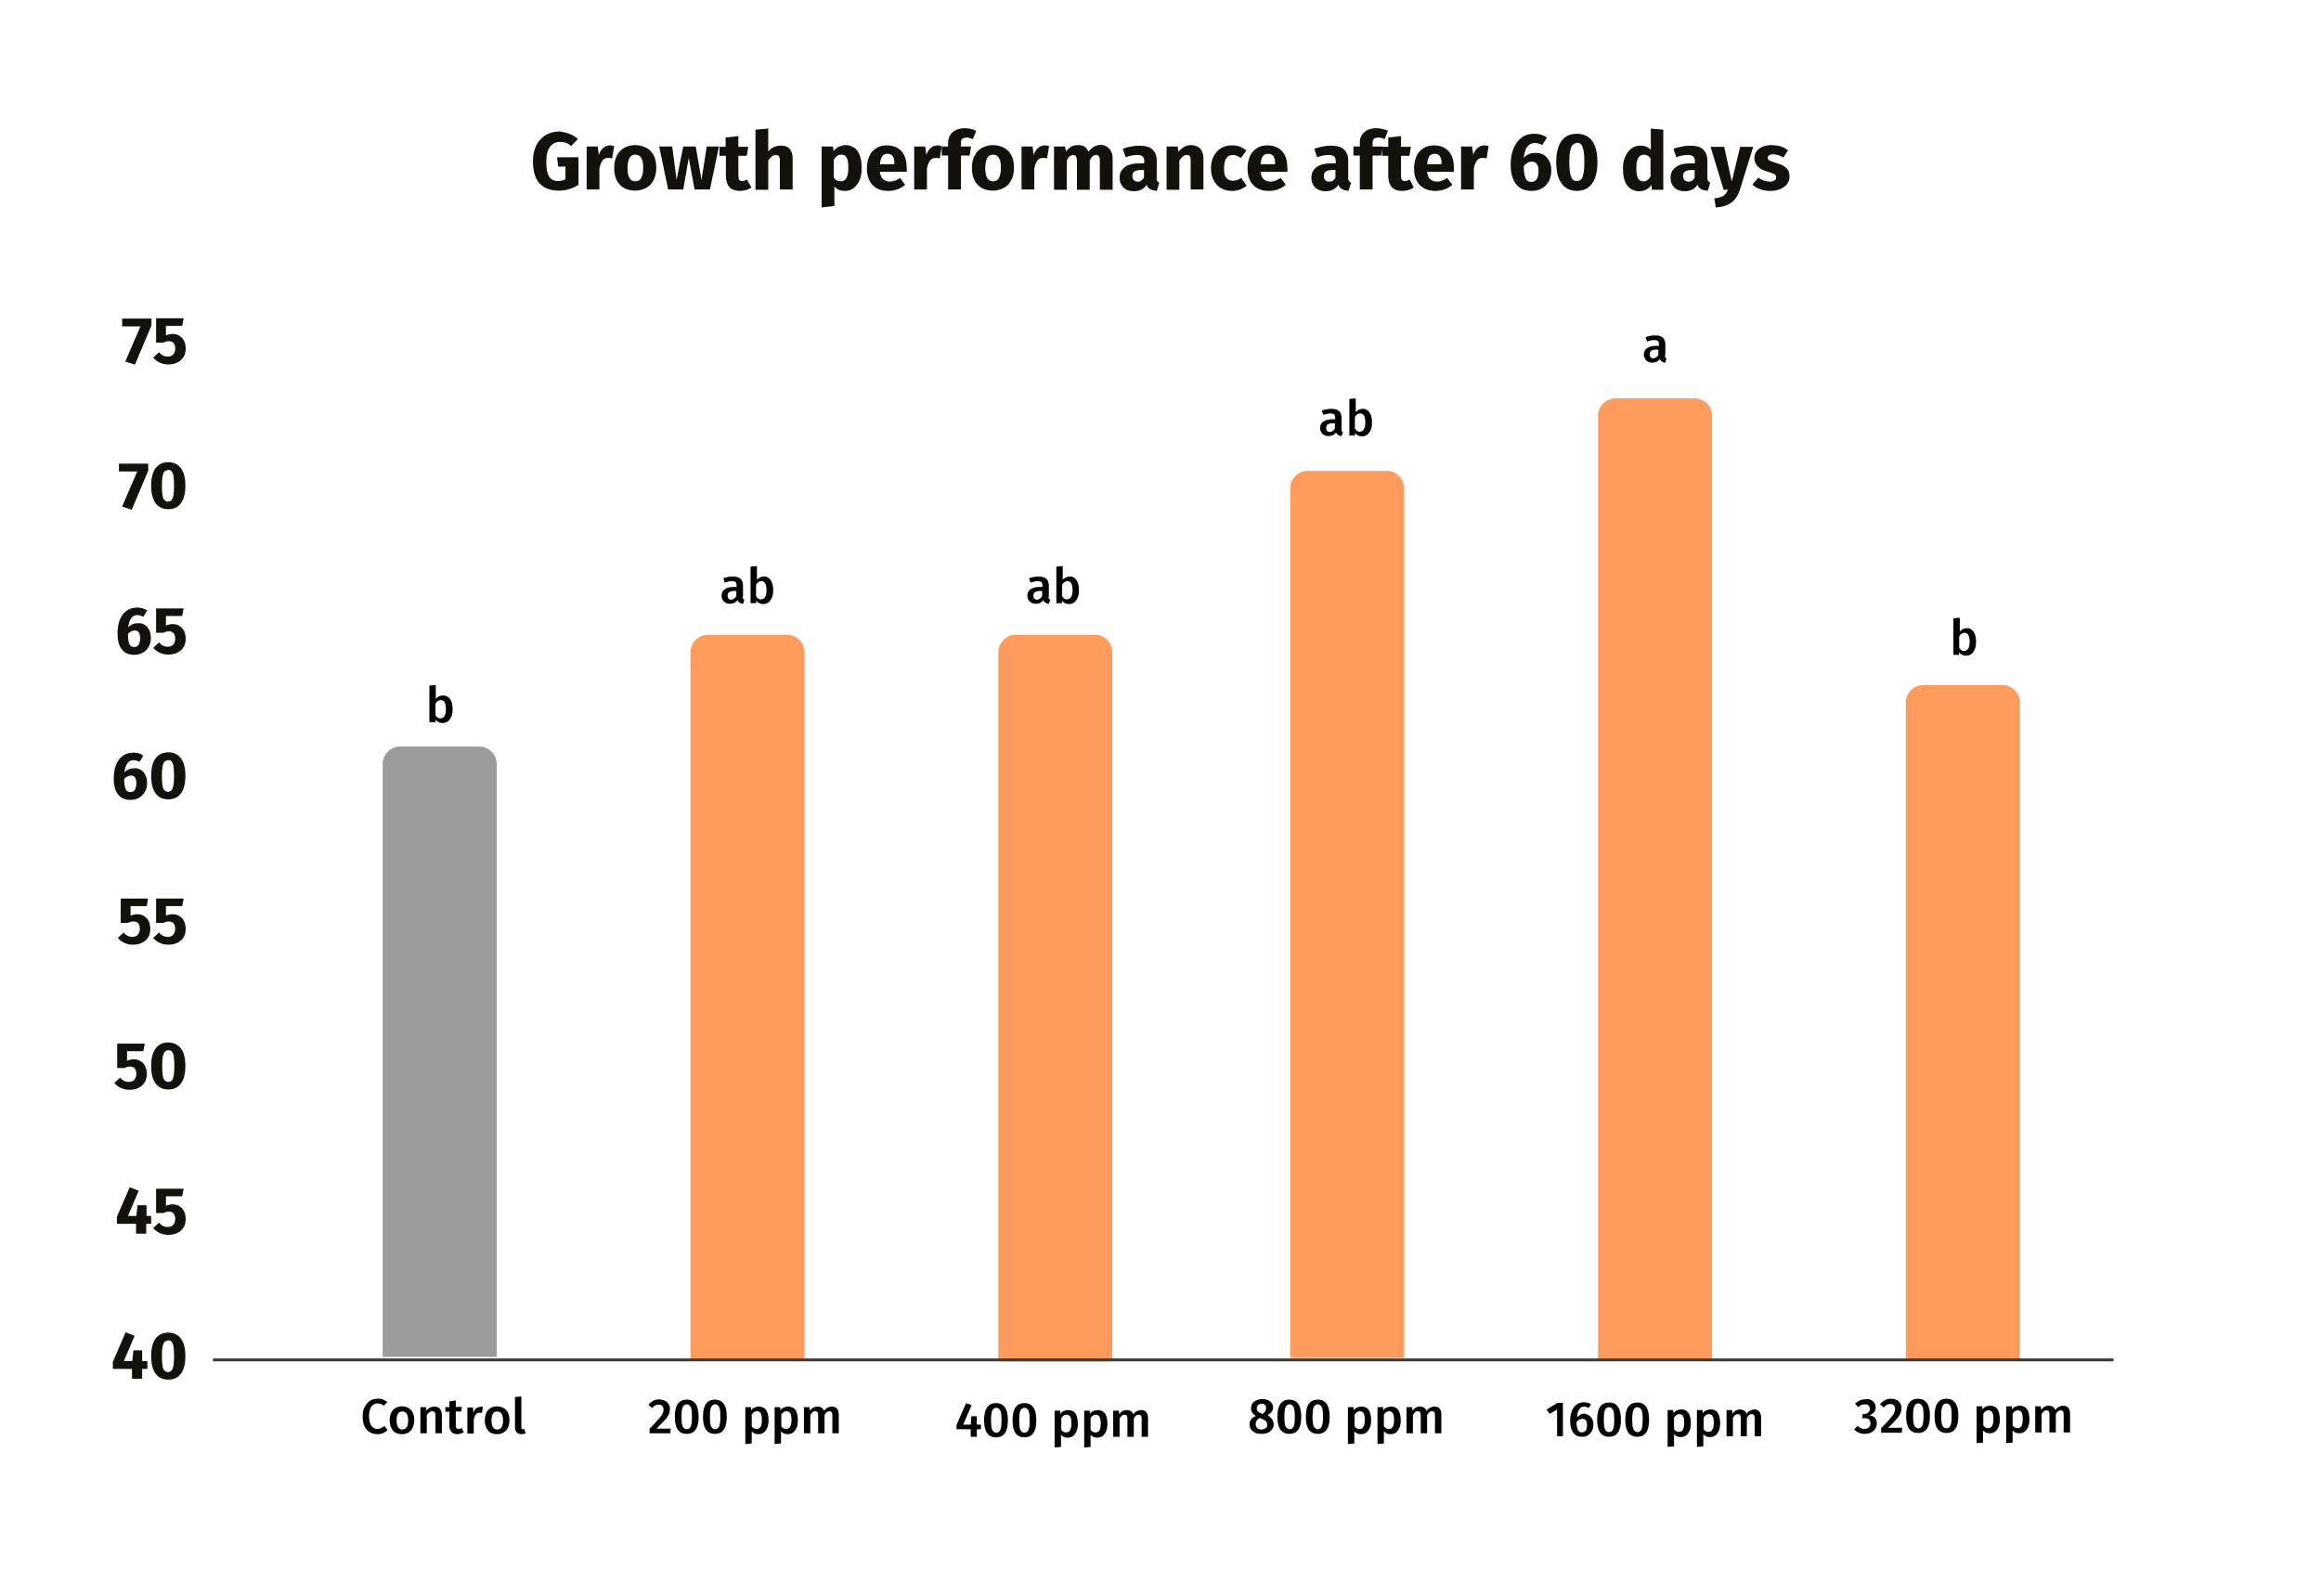 <svg xmlns="http://www.w3.org/2000/svg" xmlns:xlink="http://www.w3.org/1999/xlink" id="Calque_1" x="0px" y="0px" viewBox="0 0 800 550" style="enable-background:new 0 0 800 550;" xml:space="preserve"> <style type="text/css"> .st0{fill:#12110B;} .st1{fill:#9C9B9B;} .st2{fill:#12110B;stroke:#808080;stroke-miterlimit:10;} .st3{fill:#FF9B5C;} .st4{fill:none;stroke:#3C3C3B;stroke-miterlimit:10;} </style> <g> <path class="st0" d="M52.2,109.7v2.5l-5.7,13.5l-3.3-1.1l5.2-12.1h-6.3v-2.7H52.2z"></path> <path class="st0" d="M62.8,112.3h-5.6v3.3c0.7-0.3,1.5-0.5,2.3-0.5c0.9,0,1.6,0.2,2.3,0.6c0.7,0.4,1.2,1,1.6,1.7 c0.4,0.8,0.6,1.7,0.6,2.7c0,1.1-0.2,2.1-0.7,2.9c-0.5,0.8-1.2,1.5-2.1,1.9c-0.9,0.5-2,0.7-3.2,0.7c-2.1,0-3.8-0.8-5.2-2.3l2-1.9 c0.8,1,1.8,1.5,3,1.5c0.8,0,1.4-0.2,1.9-0.7c0.4-0.5,0.7-1.2,0.7-2c0-1.7-0.7-2.6-2.2-2.6c-0.3,0-0.6,0-0.9,0.1 c-0.3,0.1-0.6,0.2-1,0.4h-2.5v-8.4h9.5L62.8,112.3z"></path> <path class="st0" d="M51.1,159.7v2.5l-5.7,13.5l-3.3-1.1l5.2-12.1H41v-2.7H51.1z"></path> <path class="st0" d="M62.4,161.4c1,1.4,1.5,3.4,1.5,6c0,2.6-0.5,4.6-1.5,6c-1,1.4-2.5,2.1-4.4,2.1s-3.4-0.7-4.4-2.1 c-1-1.4-1.5-3.4-1.5-6c0-2.6,0.5-4.6,1.5-6c1-1.4,2.5-2.1,4.4-2.1S61.3,160,62.4,161.4z M56.7,162.5c-0.3,0.3-0.5,0.9-0.7,1.7 c-0.1,0.8-0.2,1.9-0.2,3.2s0.1,2.5,0.2,3.3c0.1,0.8,0.4,1.4,0.7,1.7c0.3,0.3,0.7,0.5,1.2,0.5c0.5,0,0.9-0.2,1.2-0.5 c0.3-0.3,0.5-0.9,0.7-1.7c0.1-0.8,0.2-1.9,0.2-3.3s-0.1-2.5-0.2-3.3c-0.1-0.8-0.4-1.3-0.7-1.7S58.5,162,58,162 C57.5,162,57.1,162.2,56.7,162.5z"></path> <path class="st0" d="M49.8,215.3c0.7,0.4,1.2,1,1.6,1.8c0.4,0.8,0.6,1.7,0.6,2.8c0,1.1-0.2,2-0.7,2.9s-1.1,1.6-2,2.1 c-0.9,0.5-1.8,0.8-3,0.8c-2,0-3.5-0.7-4.4-2c-1-1.3-1.4-3.2-1.4-5.5c0-1.7,0.3-3.3,0.8-4.6c0.5-1.3,1.3-2.3,2.3-3.1 c1-0.7,2.2-1.1,3.6-1.1c1.3,0,2.5,0.3,3.5,1l-1.3,2.2c-0.7-0.4-1.4-0.6-2.1-0.6c-0.9,0-1.6,0.4-2.1,1.1c-0.5,0.7-0.9,1.8-1,3.1 c0.9-1,2-1.4,3.3-1.4C48.3,214.7,49.1,214.9,49.8,215.3z M47.8,222.2c0.3-0.5,0.5-1.3,0.5-2.2c0-1-0.2-1.7-0.5-2.1 c-0.3-0.4-0.8-0.6-1.4-0.6c-0.8,0-1.6,0.4-2.3,1.2c0,1.6,0.2,2.8,0.5,3.5c0.3,0.7,0.9,1,1.6,1C47,223,47.5,222.7,47.8,222.2z"></path> <path class="st0" d="M62.8,212.3h-5.6v3.3c0.7-0.3,1.5-0.5,2.3-0.5c0.9,0,1.6,0.2,2.3,0.6c0.7,0.4,1.2,1,1.6,1.7 c0.4,0.8,0.6,1.7,0.6,2.7c0,1.1-0.2,2.1-0.7,2.9c-0.5,0.8-1.2,1.5-2.1,1.9c-0.9,0.5-2,0.7-3.2,0.7c-2.1,0-3.8-0.8-5.2-2.3l2-1.9 c0.8,1,1.8,1.5,3,1.5c0.8,0,1.4-0.2,1.9-0.7c0.4-0.5,0.7-1.2,0.7-2c0-1.7-0.7-2.6-2.2-2.6c-0.3,0-0.6,0-0.9,0.1 c-0.3,0.1-0.6,0.2-1,0.4h-2.5v-8.4h9.5L62.8,212.3z"></path> <path class="st0" d="M48.5,265.3c0.7,0.4,1.2,1,1.6,1.8c0.4,0.8,0.6,1.7,0.6,2.8c0,1.1-0.2,2-0.7,2.9s-1.1,1.6-2,2.1 c-0.9,0.5-1.8,0.8-3,0.8c-2,0-3.5-0.7-4.4-2c-1-1.3-1.4-3.2-1.4-5.5c0-1.7,0.3-3.3,0.8-4.6c0.5-1.3,1.3-2.3,2.3-3.1 c1-0.7,2.2-1.1,3.6-1.1c1.3,0,2.5,0.3,3.5,1l-1.3,2.2c-0.7-0.4-1.4-0.6-2.1-0.6c-0.9,0-1.6,0.4-2.1,1.1c-0.5,0.7-0.9,1.8-1,3.1 c0.9-1,2-1.4,3.3-1.4C47.1,264.7,47.8,264.9,48.5,265.3z M46.5,272.2c0.3-0.5,0.5-1.3,0.5-2.2c0-1-0.2-1.7-0.5-2.1 c-0.3-0.4-0.8-0.6-1.4-0.6c-0.8,0-1.6,0.4-2.3,1.2c0,1.6,0.2,2.8,0.5,3.5c0.3,0.7,0.9,1,1.6,1C45.7,273,46.2,272.7,46.5,272.2z"></path> <path class="st0" d="M62.4,261.4c1,1.4,1.5,3.4,1.5,6c0,2.6-0.5,4.6-1.5,6c-1,1.4-2.5,2.1-4.4,2.1s-3.4-0.7-4.4-2.1 c-1-1.4-1.5-3.4-1.5-6c0-2.6,0.5-4.6,1.5-6c1-1.4,2.5-2.1,4.4-2.1S61.3,260,62.4,261.4z M56.7,262.5c-0.3,0.3-0.5,0.9-0.7,1.7 c-0.1,0.8-0.2,1.9-0.2,3.2s0.1,2.5,0.2,3.3c0.1,0.8,0.4,1.4,0.7,1.7c0.3,0.3,0.7,0.5,1.2,0.5c0.5,0,0.9-0.2,1.2-0.5 c0.3-0.3,0.5-0.9,0.7-1.7c0.1-0.8,0.2-1.9,0.2-3.3s-0.1-2.5-0.2-3.3c-0.1-0.8-0.4-1.3-0.7-1.7S58.5,262,58,262 C57.5,262,57.1,262.2,56.7,262.5z"></path> <path class="st0" d="M50.6,312.3H45v3.3c0.7-0.3,1.5-0.5,2.3-0.5c0.9,0,1.6,0.2,2.3,0.6c0.7,0.4,1.2,1,1.6,1.7 c0.4,0.8,0.6,1.7,0.6,2.7c0,1.1-0.2,2.1-0.7,2.9c-0.5,0.8-1.2,1.5-2.1,1.9c-0.9,0.5-2,0.7-3.2,0.7c-2.1,0-3.8-0.8-5.2-2.3l2-1.9 c0.8,1,1.8,1.5,3,1.5c0.8,0,1.4-0.2,1.9-0.7c0.4-0.5,0.7-1.2,0.7-2c0-1.7-0.7-2.6-2.2-2.6c-0.3,0-0.6,0-0.9,0.1 c-0.3,0.1-0.6,0.2-1,0.4h-2.5v-8.4H51L50.6,312.3z"></path> <path class="st0" d="M62.8,312.3h-5.6v3.3c0.7-0.3,1.5-0.5,2.3-0.5c0.9,0,1.6,0.2,2.3,0.6c0.7,0.4,1.2,1,1.6,1.7 c0.4,0.8,0.6,1.7,0.6,2.7c0,1.1-0.2,2.1-0.7,2.9c-0.5,0.8-1.2,1.5-2.1,1.9c-0.9,0.5-2,0.7-3.2,0.7c-2.1,0-3.8-0.8-5.2-2.3l2-1.9 c0.8,1,1.8,1.5,3,1.5c0.8,0,1.4-0.2,1.9-0.7c0.4-0.5,0.7-1.2,0.7-2c0-1.7-0.7-2.6-2.2-2.6c-0.3,0-0.6,0-0.9,0.1 c-0.3,0.1-0.6,0.2-1,0.4h-2.5v-8.4h9.5L62.8,312.3z"></path> <path class="st0" d="M49.4,362.3h-5.6v3.3c0.7-0.3,1.5-0.5,2.3-0.5c0.9,0,1.6,0.2,2.3,0.6c0.7,0.4,1.2,1,1.6,1.7 c0.4,0.8,0.6,1.7,0.6,2.7c0,1.1-0.2,2.1-0.7,2.9c-0.5,0.8-1.2,1.5-2.1,1.9c-0.9,0.5-2,0.7-3.2,0.7c-2.1,0-3.8-0.8-5.2-2.3l2-1.9 c0.8,1,1.8,1.5,3,1.5c0.8,0,1.4-0.2,1.9-0.7c0.4-0.5,0.7-1.2,0.7-2c0-1.7-0.7-2.6-2.2-2.6c-0.3,0-0.6,0-0.9,0.1 c-0.3,0.1-0.6,0.2-1,0.4h-2.5v-8.4h9.5L49.4,362.3z"></path> <path class="st0" d="M62.4,361.4c1,1.4,1.5,3.4,1.5,6c0,2.6-0.5,4.6-1.5,6c-1,1.4-2.5,2.1-4.4,2.1s-3.4-0.7-4.4-2.1 c-1-1.4-1.5-3.4-1.5-6c0-2.6,0.5-4.6,1.5-6c1-1.4,2.5-2.1,4.4-2.1S61.3,360,62.4,361.4z M56.8,362.5c-0.3,0.3-0.5,0.9-0.7,1.7 c-0.1,0.8-0.2,1.9-0.2,3.2s0.1,2.5,0.2,3.3c0.1,0.8,0.4,1.4,0.7,1.7c0.3,0.3,0.7,0.5,1.2,0.5c0.5,0,0.9-0.2,1.2-0.5 c0.3-0.3,0.5-0.9,0.7-1.7c0.1-0.8,0.2-1.9,0.2-3.3s-0.1-2.5-0.2-3.3c-0.1-0.8-0.4-1.3-0.7-1.7S58.5,362,58,362 C57.5,362,57.1,362.2,56.8,362.5z"></path> <path class="st0" d="M52.1,419.1v2.7h-1.7v3.4h-3.5l0-3.4h-6.6v-2.4l4.4-10.2l3.1,1.2l-3.7,8.7h2.9l0.4-3.7h3.1v3.7H52.1z"></path> <path class="st0" d="M62.8,412.3h-5.6v3.3c0.7-0.3,1.5-0.5,2.3-0.5c0.9,0,1.6,0.2,2.3,0.6c0.7,0.4,1.2,1,1.6,1.7 c0.4,0.8,0.6,1.7,0.6,2.7c0,1.1-0.2,2.1-0.7,2.9c-0.5,0.8-1.2,1.5-2.1,1.9c-0.9,0.5-2,0.7-3.2,0.7c-2.1,0-3.8-0.8-5.2-2.3l2-1.9 c0.8,1,1.8,1.5,3,1.5c0.8,0,1.4-0.2,1.9-0.7c0.4-0.5,0.7-1.2,0.7-2c0-1.7-0.7-2.6-2.2-2.6c-0.3,0-0.6,0-0.9,0.1 c-0.3,0.1-0.6,0.2-1,0.4h-2.5v-8.4h9.5L62.8,412.3z"></path> <path class="st0" d="M50.8,469.1v2.7H49v3.4h-3.5l0-3.4h-6.6v-2.4l4.4-10.2l3.1,1.2l-3.7,8.7h2.9l0.4-3.7H49v3.7H50.8z"></path> <path class="st0" d="M62.4,461.4c1,1.4,1.5,3.4,1.5,6c0,2.6-0.5,4.6-1.5,6c-1,1.4-2.5,2.1-4.4,2.1s-3.4-0.7-4.4-2.1 c-1-1.4-1.5-3.4-1.5-6c0-2.6,0.5-4.6,1.5-6c1-1.4,2.5-2.1,4.4-2.1S61.3,460,62.4,461.4z M56.7,462.5c-0.3,0.3-0.5,0.9-0.7,1.7 c-0.1,0.8-0.2,1.9-0.2,3.2s0.1,2.5,0.2,3.3c0.1,0.8,0.4,1.4,0.7,1.7c0.3,0.3,0.7,0.5,1.2,0.5c0.5,0,0.9-0.2,1.2-0.5 c0.3-0.3,0.5-0.9,0.7-1.7c0.1-0.8,0.2-1.9,0.2-3.3s-0.1-2.5-0.2-3.3c-0.1-0.8-0.4-1.3-0.7-1.7S58.5,462,58,462 C57.5,462,57.1,462.2,56.7,462.5z"></path> </g> <g> <path class="st0" d="M199.2,47.9l-2.3,2.4c-0.7-0.5-1.3-0.9-1.9-1.1c-0.6-0.2-1.3-0.3-2-0.3c-1.4,0-2.6,0.6-3.4,1.7 c-0.9,1.1-1.3,2.8-1.3,5.1c0,2.5,0.3,4.2,1,5.2c0.6,1,1.7,1.5,3,1.5c1,0,1.8-0.2,2.6-0.6v-4.4h-2.5l-0.4-3.2h7.4v9.5 c-1,0.6-2.1,1.2-3.3,1.5c-1.2,0.4-2.4,0.5-3.6,0.5c-2.9,0-5.1-0.9-6.6-2.6c-1.5-1.7-2.2-4.2-2.2-7.6c0-2.1,0.4-3.9,1.2-5.5 c0.8-1.5,1.9-2.7,3.3-3.5c1.4-0.8,3-1.2,4.7-1.2C195.2,45.6,197.4,46.3,199.2,47.9z"></path> <path class="st0" d="M211.7,50.3l-0.7,4.3c-0.6-0.1-1-0.2-1.3-0.2c-0.9,0-1.5,0.3-2,0.9c-0.5,0.6-0.8,1.5-1.1,2.7v7.3h-4.4V50.5 h3.8l0.4,2.9c0.3-1,0.8-1.8,1.5-2.4c0.7-0.6,1.4-0.9,2.3-0.9C210.8,50.1,211.3,50.2,211.7,50.3z"></path> <path class="st0" d="M224.3,52.1c1.3,1.4,1.9,3.3,1.9,5.8c0,1.6-0.3,3-0.9,4.1c-0.6,1.2-1.4,2.1-2.5,2.7c-1.1,0.6-2.4,1-3.9,1 c-2.2,0-4-0.7-5.3-2.1c-1.3-1.4-1.9-3.3-1.9-5.8c0-1.6,0.3-3,0.9-4.1c0.6-1.2,1.4-2.1,2.5-2.7c1.1-0.6,2.4-1,3.9-1 C221.2,50.1,223,50.8,224.3,52.1z M217,54.4c-0.4,0.8-0.7,1.9-0.7,3.5c0,1.6,0.2,2.8,0.7,3.5c0.4,0.7,1.1,1.1,2,1.1 c0.9,0,1.6-0.4,2-1.1c0.4-0.8,0.7-1.9,0.7-3.5c0-1.6-0.2-2.8-0.7-3.5c-0.4-0.7-1.1-1.1-2-1.1C218.1,53.3,217.4,53.7,217,54.4z"></path> <path class="st0" d="M247.8,50.5l-3.1,14.8h-5.3l-2-10.9l-1.9,10.9h-5.2l-3.1-14.8h4.5l1.5,11.5l2.3-11.5h4.3l2,11.5l1.8-11.5 H247.8z"></path> <path class="st0" d="M259,64.6c-0.5,0.4-1.2,0.7-1.9,0.9c-0.7,0.2-1.4,0.3-2.1,0.3c-3.2,0-4.8-1.8-4.8-5.3v-6.8H248v-3.1h2.1v-3.2 l4.4-0.5v3.7h3.4l-0.5,3.1h-2.9v6.8c0,0.7,0.1,1.2,0.3,1.5c0.2,0.3,0.6,0.4,1.1,0.4c0.5,0,1-0.2,1.6-0.5L259,64.6z"></path> <path class="st0" d="M272.1,51.2c0.7,0.8,1.1,1.9,1.1,3.3v10.8h-4.4v-10c0-0.7-0.1-1.3-0.4-1.5c-0.2-0.3-0.6-0.4-1-0.4 c-0.9,0-1.7,0.6-2.6,1.9v10.1h-4.4V44.7l4.4-0.4v7.9c0.6-0.7,1.3-1.2,1.9-1.5c0.7-0.3,1.5-0.5,2.3-0.5 C270.4,50.1,271.4,50.5,272.1,51.2z"></path> <path class="st0" d="M295.6,52.1c0.9,1.4,1.4,3.3,1.4,5.8c0,1.5-0.2,2.9-0.7,4.1c-0.5,1.2-1.2,2.1-2,2.8c-0.9,0.7-1.9,1-3.1,1 c-1.5,0-2.7-0.5-3.6-1.5V71l-4.4,0.5v-21h3.9l0.2,1.6c0.6-0.7,1.2-1.3,2-1.6c0.7-0.3,1.5-0.5,2.3-0.5 C293.3,50.1,294.7,50.8,295.6,52.1z M292.4,57.9c0-1.7-0.2-3-0.6-3.6c-0.4-0.7-1-1-1.8-1c-0.5,0-1,0.1-1.4,0.4 c-0.4,0.3-0.8,0.7-1.2,1.3v6.2c0.6,0.9,1.3,1.3,2.3,1.3C291.5,62.6,292.4,61,292.4,57.9z"></path> <path class="st0" d="M312.5,59.2h-9.2c0.1,1.2,0.5,2.1,1.1,2.6c0.6,0.5,1.3,0.8,2.3,0.8c0.6,0,1.2-0.1,1.7-0.3 c0.6-0.2,1.2-0.5,1.8-1l1.8,2.4c-1.7,1.4-3.6,2.1-5.8,2.1c-2.4,0-4.2-0.7-5.5-2.1c-1.3-1.4-1.9-3.3-1.9-5.7c0-1.5,0.3-2.9,0.8-4.1 c0.5-1.2,1.3-2.1,2.4-2.8c1-0.7,2.3-1,3.7-1c2.1,0,3.8,0.7,5,2c1.2,1.3,1.8,3.2,1.8,5.6C312.6,58.3,312.6,58.8,312.5,59.2z M308.3,56.4c0-2.3-0.8-3.4-2.4-3.4c-0.8,0-1.4,0.3-1.8,0.8c-0.4,0.6-0.7,1.5-0.8,2.8h4.9V56.4z"></path> <path class="st0" d="M324.6,50.3l-0.7,4.3c-0.6-0.1-1-0.2-1.3-0.2c-0.9,0-1.5,0.3-2,0.9c-0.5,0.6-0.8,1.5-1.1,2.7v7.3h-4.4V50.5 h3.8l0.4,2.9c0.3-1,0.8-1.8,1.5-2.4c0.7-0.6,1.4-0.9,2.3-0.9C323.6,50.1,324.1,50.2,324.6,50.3z"></path> <path class="st0" d="M331.6,47.9c-0.3,0.3-0.4,0.8-0.4,1.5v1.1h3.5l-0.5,3.1h-3v11.7h-4.4V53.6h-2.2v-3.1h2.2v-1.3 c0-1.5,0.5-2.7,1.5-3.6c1-0.9,2.4-1.4,4.2-1.4c1.5,0,2.8,0.3,4,0.9l-1.2,2.9c-0.7-0.4-1.5-0.6-2.3-0.6 C332.4,47.5,331.9,47.6,331.6,47.9z"></path> <path class="st0" d="M347.6,52.1c1.3,1.4,1.9,3.3,1.9,5.8c0,1.6-0.3,3-0.9,4.1c-0.6,1.2-1.4,2.1-2.5,2.7c-1.1,0.6-2.4,1-3.9,1 c-2.2,0-4-0.7-5.3-2.1c-1.3-1.4-1.9-3.3-1.9-5.8c0-1.6,0.3-3,0.9-4.1c0.6-1.2,1.4-2.1,2.5-2.7c1.1-0.6,2.4-1,3.9-1 C344.5,50.1,346.3,50.8,347.6,52.1z M340.3,54.4c-0.4,0.8-0.7,1.9-0.7,3.5c0,1.6,0.2,2.8,0.7,3.5c0.4,0.7,1.1,1.1,2,1.1 c0.9,0,1.6-0.4,2-1.1c0.4-0.8,0.7-1.9,0.7-3.5c0-1.6-0.2-2.8-0.7-3.5c-0.4-0.7-1.1-1.1-2-1.1C341.4,53.3,340.7,53.7,340.3,54.4z"></path> <path class="st0" d="M361.6,50.3l-0.7,4.3c-0.6-0.1-1-0.2-1.3-0.2c-0.9,0-1.5,0.3-2,0.9c-0.5,0.6-0.8,1.5-1.1,2.7v7.3h-4.4V50.5 h3.8l0.4,2.9c0.3-1,0.8-1.8,1.5-2.4c0.7-0.6,1.4-0.9,2.3-0.9C360.7,50.1,361.2,50.2,361.6,50.3z"></path> <path class="st0" d="M382.4,51.3c0.7,0.8,1.1,1.9,1.1,3.3v10.8h-4.4v-10c0-1.3-0.4-2-1.3-2c-0.5,0-0.9,0.2-1.2,0.5 c-0.4,0.3-0.7,0.8-1,1.4v10.1h-4.4v-10c0-1.3-0.4-2-1.3-2c-0.4,0-0.8,0.2-1.2,0.5s-0.7,0.8-1,1.4v10.1h-4.4V50.5h3.8l0.3,1.7 c0.6-0.7,1.2-1.3,1.9-1.7c0.7-0.4,1.5-0.5,2.4-0.5c0.8,0,1.6,0.2,2.2,0.6c0.6,0.4,1,1,1.3,1.7c0.6-0.8,1.2-1.4,2-1.8 s1.5-0.6,2.5-0.6C380.8,50.1,381.7,50.5,382.4,51.3z"></path> <path class="st0" d="M398.8,62.3c0.2,0.3,0.4,0.5,0.8,0.6l-0.9,2.9c-0.9-0.1-1.7-0.3-2.2-0.6c-0.6-0.3-1-0.8-1.3-1.5 c-1,1.5-2.4,2.2-4.5,2.2c-1.5,0-2.6-0.4-3.5-1.3c-0.9-0.9-1.3-2-1.3-3.3c0-1.6,0.6-2.8,1.8-3.7c1.2-0.9,2.9-1.3,5.2-1.3h1.5v-0.6 c0-0.9-0.2-1.5-0.6-1.8s-1-0.5-1.9-0.5c-0.5,0-1.1,0.1-1.8,0.2c-0.7,0.1-1.4,0.3-2.1,0.6l-1-2.9c0.9-0.4,1.9-0.6,2.9-0.8 c1-0.2,1.9-0.3,2.7-0.3c2.1,0,3.7,0.4,4.6,1.3c1,0.9,1.5,2.2,1.5,3.9V61C398.6,61.6,398.6,62,398.8,62.3z M394.3,61.2v-2.6h-1.1 c-1,0-1.7,0.2-2.2,0.5s-0.7,0.9-0.7,1.6c0,0.6,0.2,1.1,0.5,1.4s0.7,0.5,1.3,0.5C392.9,62.7,393.7,62.2,394.3,61.2z"></path> <path class="st0" d="M413.7,51.2c0.7,0.8,1.1,1.9,1.1,3.3v10.8h-4.4v-10c0-0.7-0.1-1.3-0.3-1.5c-0.2-0.3-0.6-0.4-1-0.4 c-0.9,0-1.7,0.6-2.6,1.9v10.1h-4.4V50.5h3.8l0.3,1.8c0.6-0.7,1.3-1.3,2-1.7c0.7-0.4,1.6-0.6,2.5-0.6C412,50.1,413,50.5,413.7,51.2z "></path> <path class="st0" d="M427.3,50.5c0.8,0.3,1.6,0.8,2.3,1.4l-1.9,2.6c-0.9-0.7-1.9-1.1-2.8-1.1c-1,0-1.7,0.4-2.2,1.1 c-0.5,0.7-0.8,1.9-0.8,3.5c0,1.6,0.2,2.7,0.8,3.3c0.5,0.6,1.2,1,2.2,1c0.5,0,1-0.1,1.4-0.2s0.9-0.4,1.5-0.8l1.9,2.7 c-1.5,1.2-3.1,1.8-5,1.8c-1.5,0-2.8-0.3-3.9-1c-1.1-0.6-1.9-1.5-2.5-2.7c-0.6-1.2-0.9-2.5-0.9-4.1s0.3-2.9,0.9-4.1 c0.6-1.2,1.4-2.1,2.5-2.8c1.1-0.7,2.4-1,3.8-1C425.6,50.1,426.5,50.2,427.3,50.5z"></path> <path class="st0" d="M443.7,59.2h-9.2c0.1,1.2,0.5,2.1,1.1,2.6s1.3,0.8,2.3,0.8c0.6,0,1.2-0.1,1.7-0.3s1.2-0.5,1.8-1l1.8,2.4 c-1.7,1.4-3.6,2.1-5.8,2.1c-2.4,0-4.2-0.7-5.5-2.1c-1.3-1.4-1.9-3.3-1.9-5.7c0-1.5,0.3-2.9,0.8-4.1c0.5-1.2,1.3-2.1,2.4-2.8 c1-0.7,2.3-1,3.7-1c2.1,0,3.8,0.7,5,2c1.2,1.3,1.8,3.2,1.8,5.6C443.8,58.3,443.8,58.8,443.7,59.2z M439.5,56.4 c0-2.3-0.8-3.4-2.4-3.4c-0.8,0-1.4,0.3-1.8,0.8c-0.4,0.6-0.7,1.5-0.8,2.8h4.9V56.4z"></path> <path class="st0" d="M464.9,62.3c0.2,0.3,0.4,0.5,0.8,0.6l-0.9,2.9c-0.9-0.1-1.7-0.3-2.2-0.6c-0.6-0.3-1-0.8-1.3-1.5 c-1,1.5-2.5,2.2-4.5,2.2c-1.5,0-2.6-0.4-3.5-1.3c-0.9-0.9-1.3-2-1.3-3.3c0-1.6,0.6-2.8,1.8-3.7c1.2-0.9,2.9-1.3,5.1-1.3h1.5v-0.6 c0-0.9-0.2-1.5-0.6-1.8c-0.4-0.3-1-0.5-1.9-0.5c-0.5,0-1.1,0.1-1.8,0.2c-0.7,0.1-1.4,0.3-2.1,0.6l-1-2.9c0.9-0.4,1.9-0.6,2.9-0.8 c1-0.2,1.9-0.3,2.7-0.3c2.1,0,3.7,0.4,4.6,1.3c1,0.9,1.5,2.2,1.5,3.9V61C464.6,61.6,464.7,62,464.9,62.3z M460.3,61.2v-2.6h-1.1 c-1,0-1.7,0.2-2.2,0.5s-0.7,0.9-0.7,1.6c0,0.6,0.2,1.1,0.5,1.4c0.3,0.3,0.7,0.5,1.3,0.5C459,62.7,459.8,62.2,460.3,61.2z"></path> <path class="st0" d="M473.5,47.9c-0.3,0.3-0.4,0.8-0.4,1.5v1.1h3.5l-0.5,3.1h-3v11.7h-4.4V53.6h-2.2v-3.1h2.2v-1.3 c0-1.5,0.5-2.7,1.5-3.6c1-0.9,2.4-1.4,4.2-1.4c1.5,0,2.8,0.3,4,0.9l-1.2,2.9c-0.7-0.4-1.5-0.6-2.3-0.6 C474.3,47.5,473.8,47.6,473.5,47.9z"></path> <path class="st0" d="M487.3,64.6c-0.5,0.4-1.2,0.7-1.9,0.9c-0.7,0.2-1.4,0.3-2.1,0.3c-3.2,0-4.8-1.8-4.8-5.3v-6.8h-2.1v-3.1h2.1 v-3.2l4.4-0.5v3.7h3.4l-0.5,3.1h-2.9v6.8c0,0.7,0.1,1.2,0.3,1.5c0.2,0.3,0.6,0.4,1.1,0.4c0.5,0,1-0.2,1.6-0.5L487.3,64.6z"></path> <path class="st0" d="M501.1,59.2h-9.2c0.1,1.2,0.5,2.1,1.1,2.6s1.3,0.8,2.3,0.8c0.6,0,1.2-0.1,1.7-0.3s1.2-0.5,1.8-1l1.8,2.4 c-1.7,1.4-3.6,2.1-5.8,2.1c-2.4,0-4.2-0.7-5.5-2.1c-1.3-1.4-1.9-3.3-1.9-5.7c0-1.5,0.3-2.9,0.8-4.1c0.5-1.2,1.3-2.1,2.4-2.8 c1-0.7,2.3-1,3.7-1c2.1,0,3.8,0.7,5,2c1.2,1.3,1.8,3.2,1.8,5.6C501.2,58.3,501.2,58.8,501.1,59.2z M496.9,56.4 c0-2.3-0.8-3.4-2.4-3.4c-0.8,0-1.4,0.3-1.8,0.8c-0.4,0.6-0.7,1.5-0.8,2.8h4.9V56.4z"></path> <path class="st0" d="M513.1,50.3l-0.7,4.3c-0.6-0.1-1-0.2-1.3-0.2c-0.9,0-1.5,0.3-2,0.9c-0.5,0.6-0.8,1.5-1.1,2.7v7.3h-4.4V50.5 h3.8l0.4,2.9c0.3-1,0.8-1.8,1.5-2.4c0.7-0.6,1.4-0.9,2.3-0.9C512.2,50.1,512.7,50.2,513.1,50.3z"></path> <path class="st0" d="M532.1,53.4c0.8,0.5,1.5,1.2,1.9,2.1c0.5,0.9,0.7,2.1,0.7,3.4c0,1.3-0.3,2.4-0.8,3.5c-0.6,1-1.3,1.9-2.4,2.5 c-1,0.6-2.2,0.9-3.6,0.9c-2.4,0-4.2-0.8-5.4-2.4c-1.2-1.6-1.8-3.8-1.8-6.7c0-2.1,0.3-4,1-5.6s1.6-2.8,2.8-3.7 c1.2-0.9,2.7-1.3,4.4-1.3c1.6,0,3,0.4,4.3,1.3l-1.6,2.6c-0.8-0.5-1.7-0.7-2.6-0.7c-1.1,0-1.9,0.4-2.6,1.3c-0.7,0.9-1,2.2-1.2,3.8 c1.1-1.2,2.5-1.7,4-1.7C530.3,52.7,531.3,52.9,532.1,53.4z M529.7,61.7c0.4-0.7,0.6-1.6,0.6-2.7c0-1.2-0.2-2-0.6-2.5 c-0.4-0.5-0.9-0.8-1.7-0.8c-1,0-1.9,0.5-2.8,1.5c0,2,0.3,3.4,0.6,4.2s1,1.3,2,1.3C528.7,62.7,529.3,62.3,529.7,61.7z"></path> <path class="st0" d="M548.8,48.6c1.2,1.7,1.8,4.1,1.8,7.3c0,3.2-0.6,5.6-1.8,7.3c-1.2,1.7-3,2.6-5.3,2.6c-2.3,0-4.1-0.9-5.3-2.6 c-1.2-1.7-1.8-4.1-1.8-7.3c0-3.2,0.6-5.6,1.8-7.3c1.2-1.7,3-2.5,5.3-2.5C545.9,46.1,547.6,47,548.8,48.6z M542,50 c-0.4,0.4-0.6,1.1-0.8,2c-0.2,0.9-0.3,2.3-0.3,3.9s0.1,3,0.3,3.9c0.2,1,0.5,1.6,0.8,2c0.4,0.4,0.9,0.6,1.5,0.6 c0.6,0,1.1-0.2,1.5-0.6c0.4-0.4,0.6-1.1,0.8-2c0.2-1,0.3-2.3,0.3-4c0-1.7-0.1-3-0.3-4c-0.2-1-0.5-1.6-0.8-2s-0.9-0.6-1.5-0.6 C542.9,49.4,542.4,49.6,542,50z"></path> <path class="st0" d="M573.3,44.7v20.7h-3.9l-0.2-1.7c-1,1.5-2.4,2.2-4.2,2.2c-1.8,0-3.2-0.7-4.2-2.1c-1-1.4-1.4-3.3-1.4-5.8 c0-1.5,0.2-2.8,0.8-4c0.5-1.2,1.2-2.1,2.1-2.8c0.9-0.7,2-1,3.2-1c1.4,0,2.6,0.5,3.5,1.4v-7.3L573.3,44.7z M568.9,60.9v-6.4 c-0.4-0.4-0.7-0.7-1.1-0.9c-0.4-0.2-0.8-0.3-1.2-0.3c-0.8,0-1.5,0.4-1.9,1.1c-0.5,0.8-0.7,1.9-0.7,3.5c0,1.7,0.2,2.9,0.6,3.6 c0.4,0.7,1,1,1.8,1C567.3,62.6,568.2,62,568.9,60.9z"></path> <path class="st0" d="M588.7,62.3c0.2,0.3,0.4,0.5,0.8,0.6l-0.9,2.9c-0.9-0.1-1.7-0.3-2.2-0.6c-0.6-0.3-1-0.8-1.3-1.5 c-1,1.5-2.5,2.2-4.5,2.2c-1.5,0-2.6-0.4-3.5-1.3c-0.9-0.9-1.3-2-1.3-3.3c0-1.6,0.6-2.8,1.8-3.7c1.2-0.9,2.9-1.3,5.1-1.3h1.5v-0.6 c0-0.9-0.2-1.5-0.6-1.8c-0.4-0.3-1-0.5-1.9-0.5c-0.5,0-1.1,0.1-1.8,0.2c-0.7,0.1-1.4,0.3-2.1,0.6l-1-2.9c0.9-0.4,1.9-0.6,2.9-0.8 c1-0.2,1.9-0.3,2.7-0.3c2.1,0,3.7,0.4,4.6,1.3c1,0.9,1.5,2.2,1.5,3.9V61C588.5,61.6,588.5,62,588.7,62.3z M584.1,61.2v-2.6h-1.1 c-1,0-1.7,0.2-2.2,0.5s-0.7,0.9-0.7,1.6c0,0.6,0.2,1.1,0.5,1.4c0.3,0.3,0.7,0.5,1.3,0.5C582.8,62.7,583.6,62.2,584.1,61.2z"></path> <path class="st0" d="M599.7,65.4c-0.6,1.9-1.6,3.4-2.9,4.4c-1.3,1-3.2,1.6-5.4,1.7l-0.5-3.1c1.4-0.2,2.5-0.5,3.1-0.9 c0.7-0.4,1.2-1.2,1.6-2.1h-1.5l-4.5-14.8h4.7l2.6,12l2.9-12h4.5L599.7,65.4z"></path> <path class="st0" d="M613.9,50.5c0.9,0.3,1.7,0.8,2.4,1.3l-1.6,2.5c-1.2-0.8-2.4-1.1-3.6-1.1c-0.6,0-1,0.1-1.3,0.3 c-0.3,0.2-0.5,0.5-0.5,0.8c0,0.3,0.1,0.5,0.2,0.7c0.1,0.2,0.4,0.4,0.8,0.5c0.4,0.2,1.1,0.4,2,0.7c1.5,0.4,2.7,1,3.4,1.7 c0.8,0.7,1.1,1.7,1.1,3c0,1-0.3,1.9-0.9,2.6c-0.6,0.7-1.4,1.3-2.4,1.7c-1,0.4-2.1,0.6-3.3,0.6c-1.2,0-2.4-0.2-3.5-0.6 s-2-0.9-2.7-1.6l2.1-2.4c1.2,1,2.6,1.4,3.9,1.4c0.7,0,1.2-0.1,1.6-0.4c0.4-0.2,0.6-0.6,0.6-1c0-0.4-0.1-0.6-0.2-0.8 c-0.1-0.2-0.4-0.4-0.9-0.6c-0.4-0.2-1.1-0.4-2-0.7c-1.5-0.4-2.6-1-3.3-1.8c-0.7-0.8-1.1-1.7-1.1-2.8c0-0.9,0.2-1.6,0.7-2.3 c0.5-0.7,1.2-1.2,2.1-1.6c0.9-0.4,2-0.6,3.2-0.6C612,50.1,613,50.2,613.9,50.5z"></path> </g> <g> <path d="M131.9,482.3c0.5,0.2,1.1,0.5,1.6,0.9l-1.2,1.3c-0.7-0.6-1.4-0.8-2.2-0.8c-0.9,0-1.6,0.4-2.1,1.1c-0.5,0.7-0.8,1.8-0.8,3.3 c0,1.5,0.3,2.6,0.8,3.3c0.5,0.7,1.2,1.1,2.1,1.1c0.5,0,0.9-0.1,1.2-0.3c0.4-0.2,0.7-0.4,1.2-0.7l1.1,1.4c-0.4,0.4-0.9,0.7-1.5,1 c-0.6,0.3-1.3,0.4-2,0.4c-1,0-1.9-0.2-2.7-0.7c-0.8-0.5-1.4-1.2-1.8-2.1s-0.6-2-0.6-3.3c0-1.3,0.2-2.4,0.7-3.3s1.1-1.6,1.8-2.1 c0.8-0.5,1.6-0.7,2.6-0.7C130.7,482,131.4,482.1,131.9,482.3z"></path> <path d="M141.7,486c0.7,0.8,1.1,2,1.1,3.5c0,0.9-0.2,1.8-0.5,2.5s-0.8,1.3-1.5,1.7c-0.6,0.4-1.4,0.6-2.3,0.6 c-1.3,0-2.4-0.4-3.1-1.3c-0.7-0.8-1.1-2-1.1-3.5c0-0.9,0.2-1.8,0.5-2.5c0.3-0.7,0.8-1.3,1.5-1.7c0.6-0.4,1.4-0.6,2.3-0.6 C140,484.8,141,485.2,141.7,486z M136.7,489.5c0,1.1,0.2,1.9,0.5,2.4c0.3,0.5,0.8,0.8,1.5,0.8s1.1-0.3,1.5-0.8 c0.3-0.5,0.5-1.3,0.5-2.3s-0.2-1.8-0.5-2.3c-0.3-0.5-0.8-0.8-1.4-0.8C137.3,486.4,136.7,487.5,136.7,489.5z"></path> <path d="M151.6,485.5c0.4,0.5,0.7,1.2,0.7,2v6.5h-2.2v-6.2c0-0.5-0.1-0.9-0.3-1.1c-0.2-0.2-0.5-0.3-0.8-0.3c-0.4,0-0.7,0.1-1,0.3 s-0.6,0.6-0.9,1v6.3h-2.2v-9h1.9l0.2,1.2c0.7-1,1.7-1.4,2.7-1.4C150.5,484.8,151.1,485,151.6,485.5z"></path> <path d="M159.9,493.6c-0.3,0.2-0.7,0.4-1.1,0.5s-0.8,0.2-1.2,0.2c-0.9,0-1.6-0.3-2-0.8c-0.5-0.5-0.7-1.2-0.7-2.2v-4.7h-1.4V485h1.4 v-2l2.2-0.3v2.2h2.1l-0.2,1.6h-1.9v4.7c0,0.4,0.1,0.8,0.2,1c0.2,0.2,0.4,0.3,0.7,0.3c0.3,0,0.7-0.1,1.1-0.3L159.9,493.6z"></path> <path d="M166.5,484.9l-0.4,2.1c-0.3-0.1-0.5-0.1-0.8-0.1c-0.5,0-1,0.2-1.3,0.6c-0.3,0.4-0.5,1-0.7,1.8v4.8h-2.2v-9h1.9l0.2,1.8 c0.2-0.6,0.5-1.1,0.9-1.5c0.4-0.3,0.9-0.5,1.4-0.5C165.9,484.8,166.2,484.8,166.5,484.9z"></path> <path d="M174.5,486c0.7,0.8,1.1,2,1.1,3.5c0,0.9-0.2,1.8-0.5,2.5s-0.8,1.3-1.5,1.7c-0.6,0.4-1.4,0.6-2.3,0.6 c-1.3,0-2.4-0.4-3.1-1.3c-0.7-0.8-1.1-2-1.1-3.5c0-0.9,0.2-1.8,0.5-2.5c0.3-0.7,0.8-1.3,1.5-1.7c0.6-0.4,1.4-0.6,2.3-0.6 C172.7,484.8,173.7,485.2,174.5,486z M169.4,489.5c0,1.1,0.2,1.9,0.5,2.4c0.3,0.5,0.8,0.8,1.5,0.8s1.1-0.3,1.5-0.8 c0.3-0.5,0.5-1.3,0.5-2.3s-0.2-1.8-0.5-2.3c-0.3-0.5-0.8-0.8-1.4-0.8C170.1,486.4,169.4,487.5,169.4,489.5z"></path> <path d="M178.1,493.7c-0.4-0.4-0.6-1-0.6-1.7v-10.5l2.2-0.2v10.7c0,0.4,0.2,0.6,0.5,0.6c0.2,0,0.3,0,0.5-0.1l0.5,1.5 c-0.5,0.2-0.9,0.3-1.4,0.3C179,494.3,178.5,494.1,178.1,493.7z"></path> </g> <g> <path d="M229.2,482.8c0.6,0.3,1,0.7,1.3,1.2c0.3,0.5,0.4,1,0.4,1.6c0,0.6-0.1,1.3-0.4,1.9c-0.3,0.6-0.7,1.3-1.4,2s-1.6,1.7-2.8,2.9 h4.9L231,494h-7.1v-1.6c1.5-1.5,2.5-2.6,3.1-3.3c0.6-0.7,1.1-1.3,1.3-1.8c0.3-0.5,0.4-1,0.4-1.6c0-0.5-0.2-0.9-0.5-1.2 c-0.3-0.3-0.7-0.4-1.2-0.4c-0.4,0-0.8,0.1-1.2,0.3c-0.3,0.2-0.7,0.5-1,0.9l-1.3-1.1c1-1.2,2.2-1.9,3.7-1.9 C228,482.4,228.7,482.5,229.2,482.8z"></path> <path d="M239.8,483.9c0.7,1,1,2.5,1,4.4c0,1.9-0.3,3.4-1,4.4c-0.7,1-1.7,1.5-3.1,1.5s-2.4-0.5-3.1-1.5c-0.7-1-1-2.5-1-4.4 c0-1.9,0.3-3.4,1-4.4c0.7-1,1.7-1.5,3.1-1.5S239.1,482.9,239.8,483.9z M235.3,485c-0.3,0.7-0.4,1.8-0.4,3.3c0,1.6,0.1,2.7,0.4,3.3 c0.3,0.7,0.8,1,1.4,1s1.1-0.3,1.4-1c0.3-0.7,0.4-1.8,0.4-3.3c0-1.6-0.1-2.7-0.4-3.3c-0.3-0.6-0.8-1-1.4-1S235.6,484.4,235.3,485z"></path> <path d="M249.5,483.9c0.7,1,1,2.5,1,4.4c0,1.9-0.3,3.4-1,4.4c-0.7,1-1.7,1.5-3.1,1.5s-2.4-0.5-3.1-1.5c-0.7-1-1-2.5-1-4.4 c0-1.9,0.3-3.4,1-4.4c0.7-1,1.7-1.5,3.1-1.5S248.8,482.9,249.5,483.9z M245.1,485c-0.3,0.7-0.4,1.8-0.4,3.3c0,1.6,0.1,2.7,0.4,3.3 c0.3,0.7,0.8,1,1.4,1s1.1-0.3,1.4-1c0.3-0.7,0.4-1.8,0.4-3.3c0-1.6-0.1-2.7-0.4-3.3c-0.3-0.6-0.8-1-1.4-1S245.4,484.4,245.1,485z"></path> <path d="M264.1,486c0.5,0.8,0.8,2,0.8,3.5c0,0.9-0.1,1.8-0.4,2.5s-0.7,1.3-1.2,1.7c-0.5,0.4-1.2,0.6-1.9,0.6c-1,0-1.7-0.3-2.3-1 v4.2l-2.2,0.2V485h1.9l0.1,1.1c0.3-0.5,0.7-0.8,1.2-1s0.9-0.3,1.4-0.3C262.7,484.8,263.5,485.2,264.1,486z M262.6,489.5 c0-1.1-0.1-1.9-0.4-2.4s-0.7-0.7-1.3-0.7c-0.4,0-0.7,0.1-1,0.3c-0.3,0.2-0.6,0.5-0.8,0.9v4c0.4,0.6,1,0.9,1.6,0.9 C262,492.6,262.6,491.6,262.6,489.5z"></path> <path d="M274.2,486c0.5,0.8,0.8,2,0.8,3.5c0,0.9-0.1,1.8-0.4,2.5s-0.7,1.3-1.2,1.7c-0.5,0.4-1.2,0.6-1.9,0.6c-1,0-1.7-0.3-2.3-1 v4.2l-2.2,0.2V485h1.9l0.1,1.1c0.3-0.5,0.7-0.8,1.2-1s0.9-0.3,1.4-0.3C272.8,484.8,273.7,485.2,274.2,486z M272.8,489.5 c0-1.1-0.1-1.9-0.4-2.4s-0.7-0.7-1.3-0.7c-0.4,0-0.7,0.1-1,0.3c-0.3,0.2-0.6,0.5-0.8,0.9v4c0.4,0.6,1,0.9,1.6,0.9 C272.1,492.6,272.8,491.6,272.8,489.5z"></path> <path d="M288.5,485.5c0.4,0.5,0.6,1.2,0.6,2v6.5h-2.2v-6.2c0-1-0.3-1.4-1-1.4c-0.4,0-0.7,0.1-0.9,0.3c-0.3,0.2-0.5,0.6-0.8,1v6.3 h-2.2v-6.2c0-1-0.3-1.4-1-1.4c-0.4,0-0.7,0.1-0.9,0.3c-0.3,0.2-0.5,0.6-0.8,1v6.3h-2.2v-9h1.9l0.2,1.2c0.7-1,1.5-1.4,2.6-1.4 c0.5,0,1,0.1,1.4,0.4c0.4,0.3,0.7,0.6,0.8,1.1c0.4-0.5,0.7-0.9,1.2-1.1s0.9-0.4,1.5-0.4C287.5,484.8,288,485,288.5,485.5z"></path> </g> <g> <path d="M439,490.9c0,0.6-0.2,1.2-0.5,1.7c-0.4,0.5-0.8,0.9-1.5,1.2c-0.6,0.3-1.4,0.4-2.2,0.4c-0.8,0-1.6-0.1-2.2-0.4 s-1.1-0.7-1.4-1.2c-0.3-0.5-0.5-1.1-0.5-1.7c0-1.3,0.7-2.3,2.2-2.9c-1.1-0.6-1.7-1.5-1.7-2.7c0-0.6,0.2-1.1,0.5-1.6 c0.3-0.5,0.8-0.8,1.4-1.1c0.6-0.2,1.2-0.4,1.9-0.4c0.7,0,1.3,0.1,1.9,0.3c0.6,0.2,1,0.6,1.4,1c0.3,0.4,0.5,1,0.5,1.6 c0,1.1-0.6,1.9-1.9,2.6C438.2,488.6,439,489.6,439,490.9z M436.3,492.2c0.4-0.3,0.5-0.7,0.5-1.2c0-0.5-0.2-0.9-0.5-1.2 c-0.3-0.3-0.9-0.6-1.6-0.9l-0.5-0.2c-0.9,0.5-1.4,1.2-1.4,2.2c0,0.5,0.2,1,0.5,1.3c0.4,0.3,0.8,0.5,1.5,0.5 C435.4,492.7,435.9,492.5,436.3,492.2z M433.6,484.3c-0.3,0.3-0.4,0.6-0.4,1.1c0,0.5,0.1,0.8,0.4,1.1c0.3,0.3,0.7,0.5,1.3,0.7 l0.3,0.1c0.4-0.3,0.8-0.6,0.9-0.9c0.2-0.3,0.3-0.7,0.3-1.1c0-0.5-0.1-0.8-0.4-1.1c-0.3-0.3-0.7-0.4-1.2-0.4 C434.3,483.9,433.9,484,433.6,484.3z"></path> <path d="M447.5,483.9c0.7,1,1,2.5,1,4.4c0,1.9-0.3,3.4-1,4.4c-0.7,1-1.7,1.5-3.1,1.5c-1.3,0-2.4-0.5-3.1-1.5s-1-2.5-1-4.4 c0-1.9,0.3-3.4,1-4.4c0.7-1,1.7-1.5,3.1-1.5C445.8,482.4,446.8,482.9,447.5,483.9z M443.1,485c-0.3,0.7-0.4,1.8-0.4,3.3 c0,1.6,0.1,2.7,0.4,3.3s0.8,1,1.4,1c0.6,0,1.1-0.3,1.4-1c0.3-0.7,0.4-1.8,0.4-3.3c0-1.6-0.1-2.7-0.4-3.3c-0.3-0.6-0.8-1-1.4-1 C443.8,484,443.4,484.4,443.1,485z"></path> <path d="M457.3,483.9c0.7,1,1,2.5,1,4.4c0,1.9-0.3,3.4-1,4.4c-0.7,1-1.7,1.5-3.1,1.5c-1.3,0-2.4-0.5-3.1-1.5s-1-2.5-1-4.4 c0-1.9,0.3-3.4,1-4.4c0.7-1,1.7-1.5,3.1-1.5C455.6,482.4,456.6,482.9,457.3,483.9z M452.8,485c-0.3,0.7-0.4,1.8-0.4,3.3 c0,1.6,0.1,2.7,0.4,3.3s0.8,1,1.4,1c0.6,0,1.1-0.3,1.4-1c0.3-0.7,0.4-1.8,0.4-3.3c0-1.6-0.1-2.7-0.4-3.3c-0.3-0.6-0.8-1-1.4-1 C453.6,484,453.1,484.4,452.8,485z"></path> <path d="M471.8,486c0.5,0.8,0.8,2,0.8,3.5c0,0.9-0.1,1.8-0.4,2.5c-0.3,0.7-0.7,1.3-1.2,1.7c-0.5,0.4-1.2,0.6-1.9,0.6 c-1,0-1.7-0.3-2.3-1v4.2l-2.2,0.2V485h1.9l0.1,1.1c0.3-0.5,0.7-0.8,1.2-1s0.9-0.3,1.4-0.3C470.4,484.8,471.3,485.2,471.8,486z M470.4,489.5c0-1.1-0.1-1.9-0.4-2.4s-0.7-0.7-1.3-0.7c-0.4,0-0.7,0.1-1,0.3c-0.3,0.2-0.6,0.5-0.8,0.9v4c0.4,0.6,1,0.9,1.6,0.9 C469.7,492.6,470.4,491.6,470.4,489.5z"></path> <path d="M482,486c0.5,0.8,0.8,2,0.8,3.5c0,0.9-0.1,1.8-0.4,2.5c-0.3,0.7-0.7,1.3-1.2,1.7c-0.5,0.4-1.2,0.6-1.9,0.6 c-1,0-1.7-0.3-2.3-1v4.2l-2.2,0.2V485h1.9l0.1,1.1c0.3-0.5,0.7-0.8,1.2-1s0.9-0.3,1.4-0.3C480.6,484.8,481.4,485.2,482,486z M480.5,489.5c0-1.1-0.1-1.9-0.4-2.4s-0.7-0.7-1.3-0.7c-0.4,0-0.7,0.1-1,0.3c-0.3,0.2-0.6,0.5-0.8,0.9v4c0.4,0.6,1,0.9,1.6,0.9 C479.9,492.6,480.5,491.6,480.5,489.5z"></path> <path d="M496.2,485.5c0.4,0.5,0.6,1.2,0.6,2v6.5h-2.2v-6.2c0-1-0.3-1.4-1-1.4c-0.4,0-0.7,0.1-0.9,0.3c-0.3,0.2-0.5,0.6-0.8,1v6.3 h-2.2v-6.2c0-1-0.3-1.4-1-1.4c-0.4,0-0.7,0.1-0.9,0.3c-0.3,0.2-0.5,0.6-0.8,1v6.3h-2.2v-9h1.9l0.2,1.2c0.7-1,1.5-1.4,2.6-1.4 c0.5,0,1,0.1,1.4,0.4c0.4,0.3,0.7,0.6,0.8,1.1c0.4-0.5,0.7-0.9,1.2-1.1s0.9-0.4,1.5-0.4C495.2,484.8,495.8,485,496.2,485.5z"></path> </g> <g> <path d="M644.9,482.5c0.5,0.3,1,0.6,1.2,1.1c0.3,0.4,0.4,0.9,0.4,1.5c0,0.7-0.2,1.3-0.6,1.7s-0.9,0.8-1.6,1 c0.8,0.1,1.4,0.3,1.9,0.8c0.5,0.5,0.7,1.1,0.7,2c0,0.7-0.2,1.3-0.5,1.8c-0.3,0.5-0.8,1-1.4,1.3c-0.6,0.3-1.4,0.5-2.2,0.5 c-1.6,0-2.8-0.5-3.7-1.6l1.2-1.2c0.4,0.4,0.8,0.7,1.1,0.8c0.4,0.2,0.8,0.3,1.2,0.3c0.6,0,1.1-0.2,1.5-0.5c0.4-0.3,0.6-0.8,0.6-1.4 c0-0.7-0.2-1.1-0.5-1.4c-0.3-0.3-0.9-0.4-1.5-0.4h-0.9l0.3-1.5h0.6c0.6,0,1-0.2,1.3-0.5c0.3-0.3,0.5-0.7,0.5-1.3 c0-0.5-0.2-0.8-0.5-1.1c-0.3-0.3-0.7-0.4-1.2-0.4c-0.4,0-0.8,0.1-1.2,0.2c-0.4,0.2-0.7,0.4-1.1,0.8l-1.1-1.2c1-1,2.2-1.5,3.6-1.5 C643.7,482.1,644.4,482.2,644.9,482.5z"></path> <path d="M653.7,482.5c0.6,0.3,1,0.7,1.3,1.2c0.3,0.5,0.4,1,0.4,1.6c0,0.6-0.1,1.3-0.4,1.9c-0.3,0.6-0.7,1.3-1.4,2 c-0.6,0.7-1.6,1.7-2.8,2.9h4.9l-0.2,1.7h-7.1v-1.6c1.5-1.5,2.5-2.6,3.1-3.3c0.6-0.7,1.1-1.3,1.3-1.8s0.4-1,0.4-1.6 c0-0.5-0.2-0.9-0.5-1.2c-0.3-0.3-0.7-0.4-1.2-0.4c-0.4,0-0.8,0.1-1.2,0.3c-0.3,0.2-0.7,0.5-1,0.9l-1.3-1.1c1-1.2,2.2-1.9,3.7-1.9 C652.4,482.1,653.1,482.2,653.7,482.5z"></path> <path d="M664.2,483.6c0.7,1,1,2.5,1,4.4c0,1.9-0.3,3.4-1,4.4c-0.7,1-1.7,1.5-3.1,1.5c-1.3,0-2.4-0.5-3.1-1.5s-1-2.5-1-4.4 c0-1.9,0.3-3.4,1-4.4c0.7-1,1.7-1.5,3.1-1.5C662.5,482.1,663.5,482.6,664.2,483.6z M659.8,484.7c-0.3,0.7-0.4,1.8-0.4,3.3 c0,1.6,0.1,2.7,0.4,3.3s0.8,1,1.4,1c0.6,0,1.1-0.3,1.4-1c0.3-0.7,0.4-1.8,0.4-3.3c0-1.6-0.1-2.7-0.4-3.3c-0.3-0.6-0.8-1-1.4-1 C660.5,483.7,660.1,484,659.8,484.7z"></path> <path d="M674,483.6c0.7,1,1,2.5,1,4.4c0,1.9-0.3,3.4-1,4.4s-1.7,1.5-3.1,1.5c-1.3,0-2.4-0.5-3.1-1.5c-0.7-1-1-2.5-1-4.4 c0-1.9,0.3-3.4,1-4.4c0.7-1,1.7-1.5,3.1-1.5C672.3,482.1,673.3,482.6,674,483.6z M669.5,484.7c-0.3,0.7-0.4,1.8-0.4,3.3 c0,1.6,0.1,2.7,0.4,3.3c0.3,0.7,0.8,1,1.4,1c0.6,0,1.1-0.3,1.4-1c0.3-0.7,0.4-1.8,0.4-3.3c0-1.6-0.1-2.7-0.4-3.3 c-0.3-0.6-0.8-1-1.4-1C670.3,483.7,669.8,484,669.5,484.7z"></path> <path d="M688.5,485.7c0.5,0.8,0.8,2,0.8,3.5c0,0.9-0.1,1.8-0.4,2.5c-0.3,0.7-0.7,1.3-1.2,1.7c-0.5,0.4-1.2,0.6-1.9,0.6 c-1,0-1.7-0.3-2.3-1v4.2l-2.2,0.2v-12.7h1.9l0.1,1.1c0.3-0.5,0.7-0.8,1.2-1s0.9-0.3,1.4-0.3C687.1,484.5,688,484.9,688.5,485.7z M687.1,489.2c0-1.1-0.1-1.9-0.4-2.4s-0.7-0.7-1.3-0.7c-0.4,0-0.7,0.1-1,0.3c-0.3,0.2-0.6,0.5-0.8,0.9v4c0.4,0.6,1,0.9,1.6,0.9 C686.4,492.3,687.1,491.3,687.1,489.2z"></path> <path d="M698.7,485.7c0.5,0.8,0.8,2,0.8,3.5c0,0.9-0.1,1.8-0.4,2.5c-0.3,0.7-0.7,1.3-1.2,1.7c-0.5,0.4-1.2,0.6-1.9,0.6 c-1,0-1.7-0.3-2.3-1v4.2l-2.2,0.2v-12.7h1.9l0.1,1.1c0.3-0.5,0.7-0.8,1.2-1s0.9-0.3,1.4-0.3C697.3,484.5,698.1,484.9,698.7,485.7z M697.2,489.2c0-1.1-0.1-1.9-0.4-2.4s-0.7-0.7-1.3-0.7c-0.4,0-0.7,0.1-1,0.3c-0.3,0.2-0.6,0.5-0.8,0.9v4c0.4,0.6,1,0.9,1.6,0.9 C696.6,492.3,697.2,491.3,697.2,489.2z"></path> <path d="M712.9,485.2c0.4,0.5,0.6,1.2,0.6,2v6.5h-2.2v-6.2c0-1-0.3-1.4-1-1.4c-0.4,0-0.7,0.1-0.9,0.3c-0.3,0.2-0.5,0.6-0.8,1v6.3 h-2.2v-6.2c0-1-0.3-1.4-1-1.4c-0.4,0-0.7,0.1-0.9,0.3c-0.3,0.2-0.5,0.6-0.8,1v6.3h-2.2v-9h1.9l0.2,1.2c0.7-1,1.5-1.4,2.6-1.4 c0.5,0,1,0.1,1.4,0.4c0.4,0.3,0.7,0.6,0.8,1.1c0.4-0.5,0.7-0.9,1.2-1.1s0.9-0.4,1.5-0.4C711.9,484.5,712.5,484.7,712.9,485.2z"></path> </g> <path class="st1" d="M171.2,467.7h-39.3V263.3c0-3.3,2.7-6,6-6h27.3c3.3,0,6,2.7,6,6V467.7z"></path> <path class="st3" d="M277.3,468.7H238V224.8c0-3.3,2.7-6,6-6h27.3c3.3,0,6,2.7,6,6V468.7z"></path> <image style="overflow:visible;" width="676" height="397" transform="matrix(1.196 0 0 1.196 -3.337 -467.76)"> </image> <path class="st3" d="M383.4,469.2h-39.3V224.8c0-3.3,2.7-6,6-6h27.3c3.3,0,6,2.7,6,6V469.2z"></path> <path class="st3" d="M484,468h-39.3V168.3c0-3.3,2.7-6,6-6H478c3.3,0,6,2.7,6,6V468z"></path> <path class="st3" d="M590.1,469h-39.3V143.3c0-3.3,2.7-6,6-6h27.3c3.3,0,6,2.7,6,6V469z"></path> <path class="st3" d="M696.2,468.4h-39.3V242.1c0-3.3,2.7-6,6-6h27.3c3.3,0,6,2.7,6,6V468.4z"></path> <line class="st4" x1="73.4" y1="468.7" x2="728.5" y2="468.7"></line> <g> <path d="M338.1,492.6h-1.4v2.6h-2.1v-2.6h-4.9v-1.5l3.3-7.5l1.9,0.7L332,491h2.6l0.2-2.9h1.9v2.9h1.4V492.6z"></path> <path d="M346.4,485.1c0.7,1,1,2.5,1,4.4c0,1.9-0.3,3.4-1,4.4c-0.7,1-1.7,1.5-3.1,1.5s-2.4-0.5-3.1-1.5c-0.7-1-1-2.5-1-4.4 c0-1.9,0.3-3.4,1-4.4c0.7-1,1.7-1.5,3.1-1.5S345.7,484.1,346.4,485.1z M342,486.2c-0.3,0.7-0.4,1.8-0.4,3.3c0,1.6,0.1,2.7,0.4,3.3 c0.3,0.7,0.8,1,1.4,1s1.1-0.3,1.4-1c0.3-0.7,0.4-1.8,0.4-3.3c0-1.6-0.1-2.7-0.4-3.3c-0.3-0.6-0.8-1-1.4-1S342.3,485.6,342,486.2z"></path> <path d="M356.2,485.1c0.7,1,1,2.5,1,4.4c0,1.9-0.3,3.4-1,4.4c-0.7,1-1.7,1.5-3.1,1.5s-2.4-0.5-3.1-1.5c-0.7-1-1-2.5-1-4.4 c0-1.9,0.3-3.4,1-4.4c0.7-1,1.7-1.5,3.1-1.5S355.5,484.1,356.2,485.1z M351.7,486.2c-0.3,0.7-0.4,1.8-0.4,3.3 c0,1.6,0.1,2.7,0.4,3.3c0.3,0.7,0.8,1,1.4,1s1.1-0.3,1.4-1c0.3-0.7,0.4-1.8,0.4-3.3c0-1.6-0.1-2.7-0.4-3.3c-0.3-0.6-0.8-1-1.4-1 S352,485.6,351.7,486.2z"></path> <path d="M370.7,487.2c0.5,0.8,0.8,2,0.8,3.5c0,0.9-0.1,1.8-0.4,2.5s-0.7,1.3-1.2,1.7c-0.5,0.4-1.2,0.6-1.9,0.6c-1,0-1.7-0.3-2.3-1 v4.2l-2.2,0.2v-12.7h1.9l0.1,1.1c0.3-0.5,0.7-0.8,1.2-1s0.9-0.3,1.4-0.3C369.3,486,370.2,486.4,370.7,487.2z M369.3,490.7 c0-1.1-0.1-1.9-0.4-2.4s-0.7-0.7-1.3-0.7c-0.4,0-0.7,0.1-1,0.3c-0.3,0.2-0.6,0.5-0.8,0.9v4c0.4,0.6,1,0.9,1.6,0.9 C368.6,493.8,369.3,492.8,369.3,490.7z"></path> <path d="M380.9,487.2c0.5,0.8,0.8,2,0.8,3.5c0,0.9-0.1,1.8-0.4,2.5s-0.7,1.3-1.2,1.7c-0.5,0.4-1.2,0.6-1.9,0.6c-1,0-1.7-0.3-2.3-1 v4.2l-2.2,0.2v-12.7h1.9l0.1,1.1c0.3-0.5,0.7-0.8,1.2-1s0.9-0.3,1.4-0.3C379.5,486,380.3,486.4,380.9,487.2z M379.4,490.7 c0-1.1-0.1-1.9-0.4-2.4s-0.7-0.7-1.3-0.7c-0.4,0-0.7,0.1-1,0.3c-0.3,0.2-0.6,0.5-0.8,0.9v4c0.4,0.6,1,0.9,1.6,0.9 C378.8,493.8,379.4,492.8,379.4,490.7z"></path> <path d="M395.1,486.7c0.4,0.5,0.6,1.2,0.6,2v6.5h-2.2v-6.2c0-1-0.3-1.4-1-1.4c-0.4,0-0.7,0.1-0.9,0.3c-0.3,0.2-0.5,0.6-0.8,1v6.3 h-2.2v-6.2c0-1-0.3-1.4-1-1.4c-0.4,0-0.7,0.1-0.9,0.3c-0.3,0.2-0.5,0.6-0.8,1v6.3h-2.2v-9h1.9l0.2,1.2c0.7-1,1.5-1.4,2.6-1.4 c0.5,0,1,0.1,1.4,0.4c0.4,0.3,0.7,0.6,0.8,1.1c0.4-0.5,0.7-0.9,1.2-1.1s0.9-0.4,1.5-0.4C394.1,486,394.7,486.2,395.1,486.7z"></path> </g> <g> <path d="M538.8,495h-2.1v-9.2l-2.6,1.5l-1-1.5l3.7-2.3h1.9V495z"></path> <path d="M547.6,487.8c0.5,0.3,0.9,0.7,1.2,1.3c0.3,0.6,0.4,1.2,0.4,2c0,0.8-0.2,1.5-0.5,2.1c-0.3,0.6-0.8,1.1-1.4,1.5 c-0.6,0.4-1.3,0.5-2,0.5c-1.4,0-2.4-0.5-3.1-1.5c-0.7-1-1-2.3-1-4.1c0-1.3,0.2-2.4,0.6-3.3c0.4-1,0.9-1.7,1.6-2.2 c0.7-0.5,1.5-0.8,2.5-0.8c0.9,0,1.8,0.2,2.5,0.7l-0.8,1.3c-0.5-0.3-1.1-0.5-1.6-0.5c-0.7,0-1.3,0.3-1.7,1c-0.4,0.6-0.7,1.5-0.7,2.7 c0.7-0.8,1.5-1.3,2.6-1.3C546.6,487.4,547.2,487.5,547.6,487.8z M546.6,493c0.3-0.4,0.4-1.1,0.4-1.8c0-0.8-0.1-1.3-0.4-1.7 c-0.3-0.3-0.7-0.5-1.2-0.5c-0.4,0-0.8,0.1-1.1,0.3c-0.3,0.2-0.7,0.5-0.9,0.9c0,1.2,0.2,2.1,0.5,2.7s0.8,0.8,1.4,0.8 C545.9,493.6,546.3,493.4,546.6,493z"></path> <path d="M557.7,484.9c0.7,1,1,2.5,1,4.4c0,1.9-0.3,3.4-1,4.4s-1.7,1.5-3.1,1.5c-1.3,0-2.4-0.5-3.1-1.5c-0.7-1-1-2.5-1-4.4 c0-1.9,0.3-3.4,1-4.4c0.7-1,1.7-1.5,3.1-1.5C556,483.3,557,483.9,557.7,484.9z M553.2,486c-0.3,0.7-0.4,1.8-0.4,3.3 c0,1.6,0.1,2.7,0.4,3.3c0.3,0.7,0.8,1,1.4,1c0.6,0,1.1-0.3,1.4-1c0.3-0.7,0.4-1.8,0.4-3.3c0-1.6-0.1-2.7-0.4-3.3 c-0.3-0.6-0.8-1-1.4-1C554,485,553.5,485.3,553.2,486z"></path> <path d="M567.4,484.9c0.7,1,1,2.5,1,4.4c0,1.9-0.3,3.4-1,4.4c-0.7,1-1.7,1.5-3.1,1.5c-1.3,0-2.4-0.5-3.1-1.5s-1-2.5-1-4.4 c0-1.9,0.3-3.4,1-4.4c0.7-1,1.7-1.5,3.1-1.5C565.7,483.3,566.7,483.9,567.4,484.9z M563,486c-0.3,0.7-0.4,1.8-0.4,3.3 c0,1.6,0.1,2.7,0.4,3.3s0.8,1,1.4,1c0.6,0,1.1-0.3,1.4-1c0.3-0.7,0.4-1.8,0.4-3.3c0-1.6-0.1-2.7-0.4-3.3c-0.3-0.6-0.8-1-1.4-1 C563.7,485,563.3,485.3,563,486z"></path> <path d="M582,487c0.5,0.8,0.8,2,0.8,3.5c0,0.9-0.1,1.8-0.4,2.5c-0.3,0.7-0.7,1.3-1.2,1.7c-0.5,0.4-1.2,0.6-1.9,0.6 c-1,0-1.7-0.3-2.3-1v4.2l-2.2,0.2V486h1.9l0.1,1.1c0.3-0.5,0.7-0.8,1.2-1s0.9-0.3,1.4-0.3C580.6,485.7,581.4,486.2,582,487z M580.5,490.5c0-1.1-0.1-1.9-0.4-2.4s-0.7-0.7-1.3-0.7c-0.4,0-0.7,0.1-1,0.3c-0.3,0.2-0.6,0.5-0.8,0.9v4c0.4,0.6,1,0.9,1.6,0.9 C579.9,493.6,580.5,492.5,580.5,490.5z"></path> <path d="M592.1,487c0.5,0.8,0.8,2,0.8,3.5c0,0.9-0.1,1.8-0.4,2.5c-0.3,0.7-0.7,1.3-1.2,1.7c-0.5,0.4-1.2,0.6-1.9,0.6 c-1,0-1.7-0.3-2.3-1v4.2l-2.2,0.2V486h1.9l0.1,1.1c0.3-0.5,0.7-0.8,1.2-1s0.9-0.3,1.4-0.3C590.7,485.7,591.6,486.2,592.1,487z M590.7,490.5c0-1.1-0.1-1.9-0.4-2.4s-0.7-0.7-1.3-0.7c-0.4,0-0.7,0.1-1,0.3c-0.3,0.2-0.6,0.5-0.8,0.9v4c0.4,0.6,1,0.9,1.6,0.9 C590,493.6,590.7,492.5,590.7,490.5z"></path> <path d="M606.4,486.5c0.4,0.5,0.6,1.2,0.6,2v6.5h-2.2v-6.2c0-1-0.3-1.4-1-1.4c-0.4,0-0.7,0.1-0.9,0.3c-0.3,0.2-0.5,0.6-0.8,1v6.3 H600v-6.2c0-1-0.3-1.4-1-1.4c-0.4,0-0.7,0.1-0.9,0.3c-0.3,0.2-0.5,0.6-0.8,1v6.3h-2.2v-9h1.9l0.2,1.2c0.7-1,1.5-1.4,2.6-1.4 c0.5,0,1,0.1,1.4,0.4c0.4,0.3,0.7,0.6,0.8,1.1c0.4-0.5,0.7-0.9,1.2-1.1s0.9-0.4,1.5-0.4C605.3,485.7,605.9,486,606.4,486.5z"></path> </g> <g> <path d="M155.1,240.9c0.6,0.8,0.9,2,0.9,3.5c0,0.9-0.1,1.8-0.4,2.5c-0.3,0.7-0.7,1.3-1.2,1.7s-1.2,0.6-1.9,0.6 c-0.5,0-0.9-0.1-1.3-0.3c-0.4-0.2-0.8-0.5-1-0.9l-0.1,0.9H148v-12.6l2.2-0.2v4.8c0.3-0.4,0.7-0.7,1.1-0.9c0.4-0.2,0.9-0.3,1.4-0.3 C153.7,239.7,154.5,240.1,155.1,240.9z M153.2,246.8c0.3-0.5,0.5-1.3,0.5-2.4c0-1.1-0.2-1.9-0.5-2.4c-0.3-0.5-0.7-0.7-1.3-0.7 c-0.7,0-1.3,0.4-1.8,1.2v4c0.2,0.3,0.5,0.6,0.7,0.8c0.3,0.2,0.6,0.3,0.9,0.3C152.4,247.6,152.9,247.3,153.2,246.8z"></path> </g> <g> <path d="M680.2,217.7c0.6,0.8,0.9,2,0.9,3.5c0,0.9-0.1,1.8-0.4,2.5c-0.3,0.7-0.7,1.3-1.2,1.7c-0.5,0.4-1.2,0.6-1.9,0.6 c-0.5,0-0.9-0.1-1.3-0.3c-0.4-0.2-0.8-0.5-1-0.9l-0.1,0.9h-1.9v-12.6l2.2-0.2v4.8c0.3-0.4,0.7-0.7,1.1-0.9c0.4-0.2,0.9-0.3,1.4-0.3 C678.8,216.4,679.7,216.9,680.2,217.7z M678.4,223.6c0.3-0.5,0.5-1.3,0.5-2.4c0-1.1-0.2-1.9-0.5-2.4c-0.3-0.5-0.7-0.7-1.3-0.7 c-0.7,0-1.3,0.4-1.8,1.2v4c0.2,0.3,0.5,0.6,0.7,0.8c0.3,0.2,0.6,0.3,0.9,0.3C677.6,224.3,678,224.1,678.4,223.6z"></path> </g> <g> <path d="M256.1,206.3c0.1,0.2,0.3,0.3,0.5,0.4l-0.5,1.4c-0.5,0-0.9-0.2-1.2-0.4c-0.3-0.2-0.6-0.5-0.7-0.9c-0.3,0.5-0.7,0.8-1.1,1 c-0.5,0.2-1,0.3-1.5,0.3c-0.9,0-1.6-0.3-2.1-0.8c-0.5-0.5-0.8-1.2-0.8-2c0-1,0.4-1.7,1.1-2.2c0.7-0.5,1.7-0.8,3-0.8h1.1v-0.5 c0-0.6-0.1-1-0.4-1.2c-0.3-0.2-0.7-0.3-1.3-0.3c-0.7,0-1.5,0.2-2.4,0.5l-0.5-1.5c1.1-0.4,2.2-0.6,3.3-0.6c2.3,0,3.5,1,3.5,3.1v3.8 C255.9,205.9,255.9,206.1,256.1,206.3z M253.8,205.5v-1.8h-0.9c-1.4,0-2.1,0.5-2.1,1.6c0,0.4,0.1,0.8,0.3,1c0.2,0.2,0.5,0.4,1,0.4 C252.8,206.6,253.3,206.2,253.8,205.5z"></path> <path d="M265.6,199.9c0.6,0.8,0.9,2,0.9,3.5c0,0.9-0.1,1.8-0.4,2.5c-0.3,0.7-0.7,1.3-1.2,1.7s-1.2,0.6-1.9,0.6 c-0.5,0-0.9-0.1-1.3-0.3c-0.4-0.2-0.8-0.5-1-0.9l-0.1,0.9h-1.9v-12.6l2.2-0.2v4.8c0.3-0.4,0.7-0.7,1.1-0.9c0.4-0.2,0.9-0.3,1.4-0.3 C264.2,198.6,265,199.1,265.6,199.9z M263.7,205.8c0.3-0.5,0.5-1.3,0.5-2.4c0-1.1-0.2-1.9-0.5-2.4c-0.3-0.5-0.7-0.7-1.3-0.7 c-0.7,0-1.3,0.4-1.8,1.2v4c0.2,0.3,0.5,0.6,0.7,0.8c0.3,0.2,0.6,0.3,0.9,0.3C263,206.5,263.4,206.3,263.7,205.8z"></path> </g> <g> <path d="M361.5,206.3c0.1,0.2,0.3,0.3,0.5,0.4l-0.5,1.4c-0.5,0-0.9-0.2-1.2-0.4c-0.3-0.2-0.6-0.5-0.7-0.9c-0.3,0.5-0.7,0.8-1.1,1 c-0.5,0.2-1,0.3-1.5,0.3c-0.9,0-1.6-0.3-2.1-0.8c-0.5-0.5-0.8-1.2-0.8-2c0-1,0.4-1.7,1.1-2.2c0.7-0.5,1.7-0.8,3-0.8h1.1v-0.5 c0-0.6-0.1-1-0.4-1.2c-0.3-0.2-0.7-0.3-1.3-0.3c-0.7,0-1.5,0.2-2.4,0.5l-0.5-1.5c1.1-0.4,2.2-0.6,3.3-0.6c2.3,0,3.5,1,3.5,3.1v3.8 C361.3,205.9,361.4,206.1,361.5,206.3z M359.2,205.5v-1.8h-0.9c-1.4,0-2.1,0.5-2.1,1.6c0,0.4,0.1,0.8,0.3,1c0.2,0.2,0.5,0.4,1,0.4 C358.2,206.6,358.7,206.2,359.2,205.5z"></path> <path d="M371,199.9c0.6,0.8,0.9,2,0.9,3.5c0,0.9-0.1,1.8-0.4,2.5c-0.3,0.7-0.7,1.3-1.2,1.7s-1.2,0.6-1.9,0.6 c-0.5,0-0.9-0.1-1.3-0.3c-0.4-0.2-0.8-0.5-1-0.9l-0.1,0.9h-1.9v-12.6l2.2-0.2v4.8c0.3-0.4,0.7-0.7,1.1-0.9c0.4-0.2,0.9-0.3,1.4-0.3 C369.6,198.6,370.5,199.1,371,199.9z M369.2,205.8c0.3-0.5,0.5-1.3,0.5-2.4c0-1.1-0.2-1.9-0.5-2.4c-0.3-0.5-0.7-0.7-1.3-0.7 c-0.7,0-1.3,0.4-1.8,1.2v4c0.2,0.3,0.5,0.6,0.7,0.8c0.3,0.2,0.6,0.3,0.9,0.3C368.4,206.5,368.8,206.3,369.2,205.8z"></path> </g> <g> <path d="M462.4,148.5c0.1,0.2,0.3,0.3,0.5,0.4l-0.5,1.4c-0.5,0-0.9-0.2-1.2-0.4c-0.3-0.2-0.6-0.5-0.7-0.9c-0.3,0.5-0.7,0.8-1.1,1 c-0.5,0.2-1,0.3-1.5,0.3c-0.9,0-1.6-0.3-2.1-0.8c-0.5-0.5-0.8-1.2-0.8-2c0-1,0.4-1.7,1.1-2.2c0.7-0.5,1.7-0.8,3-0.8h1.1v-0.5 c0-0.6-0.1-1-0.4-1.2c-0.3-0.2-0.7-0.3-1.3-0.3c-0.7,0-1.5,0.2-2.4,0.5l-0.5-1.5c1.1-0.4,2.2-0.6,3.3-0.6c2.3,0,3.5,1,3.5,3.1v3.8 C462.3,148.1,462.3,148.4,462.4,148.5z M460.1,147.7v-1.8h-0.9c-1.4,0-2.1,0.5-2.1,1.6c0,0.4,0.1,0.8,0.3,1c0.2,0.2,0.5,0.4,1,0.4 C459.1,148.8,459.7,148.5,460.1,147.7z"></path> <path d="M472,142.1c0.6,0.8,0.9,2,0.9,3.5c0,0.9-0.1,1.8-0.4,2.5c-0.3,0.7-0.7,1.3-1.2,1.7c-0.5,0.4-1.2,0.6-1.9,0.6 c-0.5,0-0.9-0.1-1.3-0.3c-0.4-0.2-0.8-0.5-1-0.9l-0.1,0.9h-1.9v-12.6l2.2-0.2v4.8c0.3-0.4,0.7-0.7,1.1-0.9c0.4-0.2,0.9-0.3,1.4-0.3 C470.6,140.9,471.4,141.3,472,142.1z M470.1,148c0.3-0.5,0.5-1.3,0.5-2.4c0-1.1-0.2-1.9-0.5-2.4c-0.3-0.5-0.7-0.7-1.3-0.7 c-0.7,0-1.3,0.4-1.8,1.2v4c0.2,0.3,0.5,0.6,0.7,0.8c0.3,0.2,0.6,0.3,0.9,0.3C469.3,148.8,469.8,148.5,470.1,148z"></path> </g> <g> <path d="M573.9,123.1c0.1,0.2,0.3,0.3,0.5,0.4L574,125c-0.5,0-0.9-0.2-1.2-0.4c-0.3-0.2-0.6-0.5-0.7-0.9c-0.3,0.5-0.7,0.8-1.1,1 c-0.5,0.2-1,0.3-1.5,0.3c-0.9,0-1.6-0.3-2.1-0.8c-0.5-0.5-0.8-1.2-0.8-2c0-1,0.4-1.7,1.1-2.2c0.7-0.5,1.7-0.8,3-0.8h1.1v-0.5 c0-0.6-0.1-1-0.4-1.2c-0.3-0.2-0.7-0.3-1.3-0.3c-0.7,0-1.5,0.2-2.4,0.5l-0.5-1.5c1.1-0.4,2.2-0.6,3.3-0.6c2.3,0,3.5,1,3.5,3.1v3.8 C573.8,122.7,573.8,123,573.9,123.1z M571.6,122.3v-1.8h-0.9c-1.4,0-2.1,0.5-2.1,1.6c0,0.4,0.1,0.8,0.3,1c0.2,0.2,0.5,0.4,1,0.4 C570.6,123.4,571.2,123.1,571.6,122.3z"></path> </g> </svg>